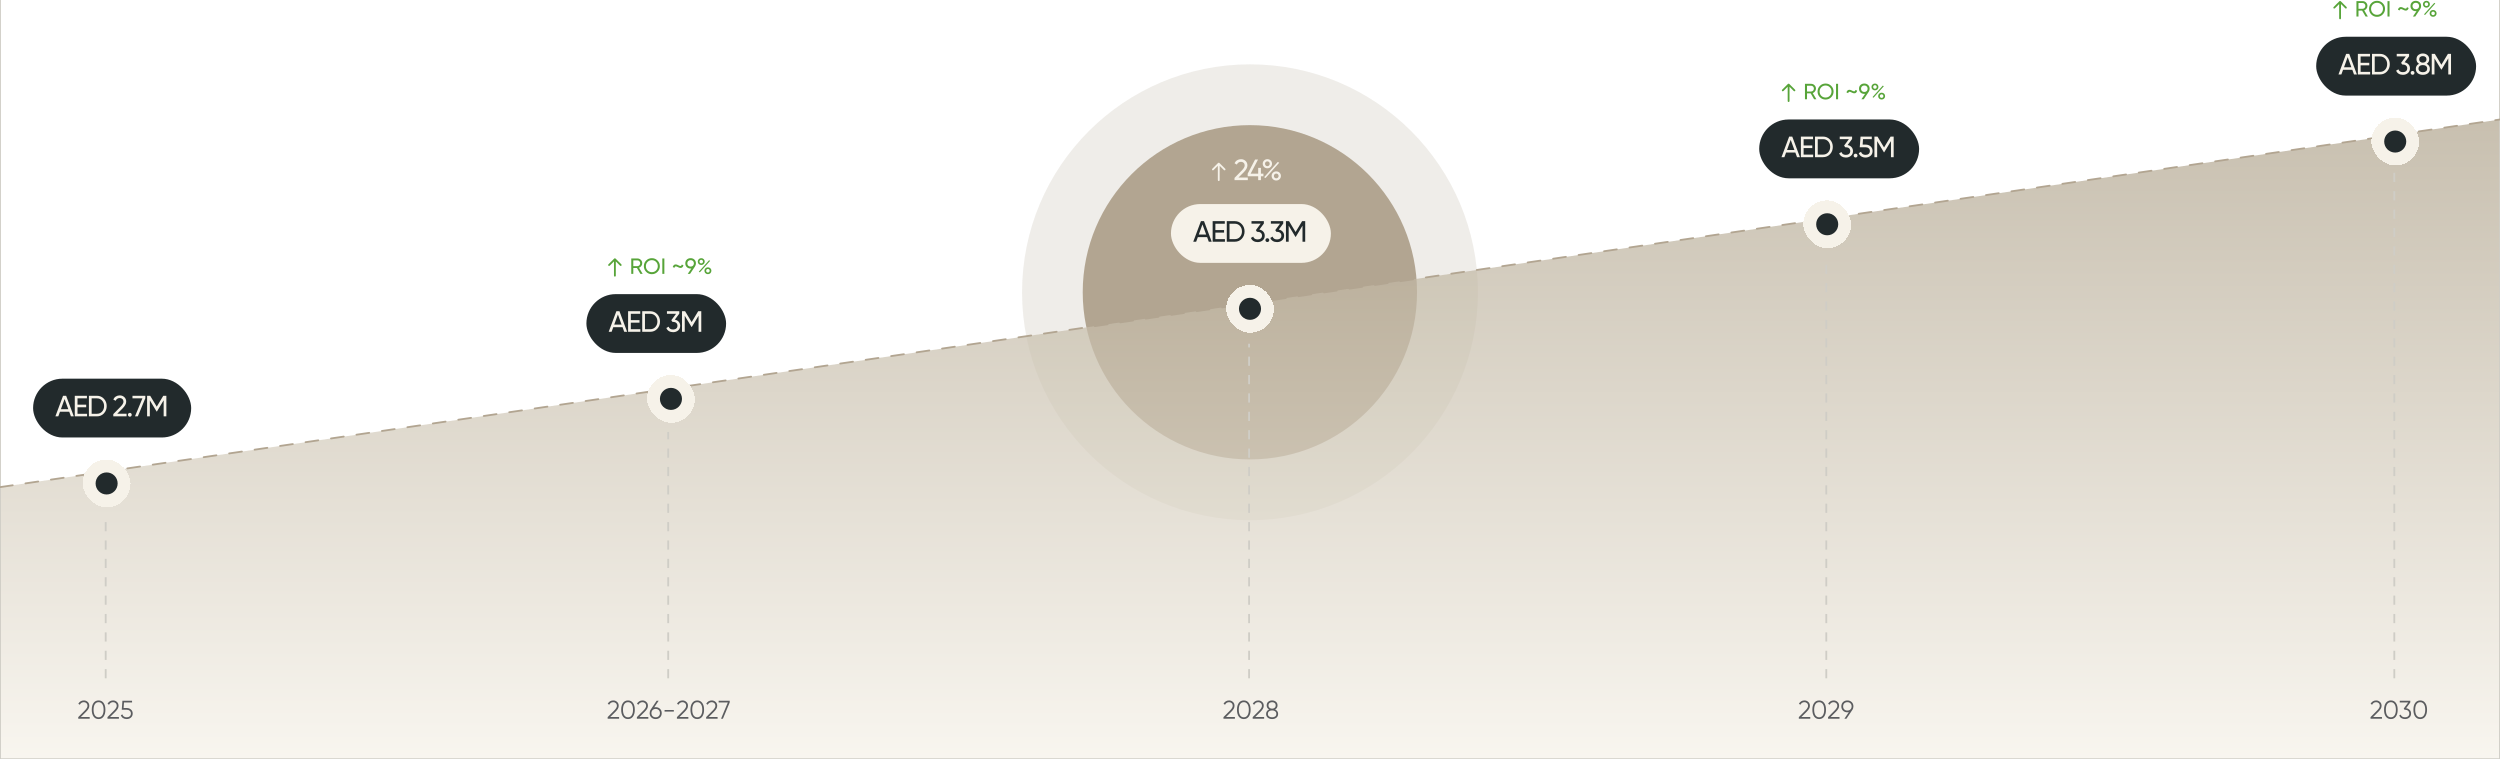 <svg width="1360" height="413" viewBox="0 0 1360 413" fill="none" xmlns="http://www.w3.org/2000/svg">
<g clip-path="url(#clip0_2013_19)">
<circle cx="680" cy="159" r="124" fill="#B2A591" fill-opacity="0.2"/>
<circle cx="679.933" cy="159" r="90.933" fill="#B2A591"/>
<path opacity="0.7" d="M0 265L1360 65V413H0V265Z" fill="url(#paint0_linear_2013_19)"/>
<path d="M0 0V413H1360V0" stroke="#CFCDC6"/>
<path d="M0 265L1360 65" stroke="#B2A591" stroke-linecap="round" stroke-dasharray="7 7"/>
<path d="M48.79 391H42.56V390.118L46.088 386.562C47.096 385.554 47.6 384.691 47.6 383.972C47.6 383.365 47.409 382.885 47.026 382.53C46.653 382.166 46.186 381.984 45.626 381.984C44.627 381.984 43.895 382.446 43.428 383.37L42.602 382.88C42.901 382.283 43.316 381.825 43.848 381.508C44.38 381.191 44.973 381.032 45.626 381.032C46.41 381.032 47.096 381.298 47.684 381.83C48.281 382.343 48.58 383.057 48.58 383.972C48.58 384.513 48.431 385.045 48.132 385.568C47.833 386.081 47.376 386.646 46.76 387.262L43.96 390.048H48.79V391ZM56.359 389.796C55.715 390.711 54.805 391.168 53.629 391.168C52.462 391.168 51.547 390.711 50.885 389.796C50.241 388.872 49.919 387.64 49.919 386.1C49.919 384.551 50.241 383.323 50.885 382.418C51.547 381.494 52.462 381.032 53.629 381.032C54.805 381.032 55.715 381.494 56.359 382.418C57.012 383.323 57.339 384.551 57.339 386.1C57.339 387.649 57.012 388.881 56.359 389.796ZM51.613 389.138C52.107 389.857 52.779 390.216 53.629 390.216C54.487 390.216 55.155 389.857 55.631 389.138C56.116 388.429 56.359 387.416 56.359 386.1C56.359 384.784 56.116 383.771 55.631 383.062C55.155 382.343 54.487 381.984 53.629 381.984C52.779 381.984 52.107 382.343 51.613 383.062C51.137 383.781 50.899 384.793 50.899 386.1C50.899 387.407 51.137 388.419 51.613 389.138ZM64.69 391H58.46V390.118L61.988 386.562C62.996 385.554 63.5 384.691 63.5 383.972C63.5 383.365 63.309 382.885 62.926 382.53C62.553 382.166 62.086 381.984 61.526 381.984C60.528 381.984 59.795 382.446 59.328 383.37L58.502 382.88C58.801 382.283 59.216 381.825 59.748 381.508C60.28 381.191 60.873 381.032 61.526 381.032C62.31 381.032 62.996 381.298 63.584 381.83C64.182 382.343 64.48 383.057 64.48 383.972C64.48 384.513 64.331 385.045 64.032 385.568C63.734 386.081 63.276 386.646 62.66 387.262L59.86 390.048H64.69V391ZM67.246 385.148H68.897C69.822 385.148 70.596 385.419 71.222 385.96C71.865 386.492 72.188 387.225 72.188 388.158C72.188 389.082 71.865 389.819 71.222 390.37C70.596 390.902 69.822 391.168 68.897 391.168C68.141 391.168 67.474 390.986 66.895 390.622C66.326 390.249 65.944 389.735 65.748 389.082L66.573 388.606C66.713 389.119 66.989 389.516 67.4 389.796C67.81 390.076 68.309 390.216 68.897 390.216C69.588 390.216 70.144 390.034 70.564 389.67C70.993 389.297 71.207 388.793 71.207 388.158C71.207 387.523 70.993 387.024 70.564 386.66C70.144 386.287 69.588 386.1 68.897 386.1H66.237L66.588 381.2H71.838V382.124H67.456L67.246 385.148Z" fill="#35373C" fill-opacity="0.8"/>
<path d="M671.79 391H665.56V390.118L669.088 386.562C670.096 385.554 670.6 384.691 670.6 383.972C670.6 383.365 670.409 382.885 670.026 382.53C669.653 382.166 669.186 381.984 668.626 381.984C667.627 381.984 666.895 382.446 666.428 383.37L665.602 382.88C665.901 382.283 666.316 381.825 666.848 381.508C667.38 381.191 667.973 381.032 668.626 381.032C669.41 381.032 670.096 381.298 670.684 381.83C671.281 382.343 671.58 383.057 671.58 383.972C671.58 384.513 671.431 385.045 671.132 385.568C670.833 386.081 670.376 386.646 669.76 387.262L666.96 390.048H671.79V391ZM679.359 389.796C678.715 390.711 677.805 391.168 676.629 391.168C675.462 391.168 674.547 390.711 673.885 389.796C673.241 388.872 672.919 387.64 672.919 386.1C672.919 384.551 673.241 383.323 673.885 382.418C674.547 381.494 675.462 381.032 676.629 381.032C677.805 381.032 678.715 381.494 679.359 382.418C680.012 383.323 680.339 384.551 680.339 386.1C680.339 387.649 680.012 388.881 679.359 389.796ZM674.613 389.138C675.107 389.857 675.779 390.216 676.629 390.216C677.487 390.216 678.155 389.857 678.631 389.138C679.116 388.429 679.359 387.416 679.359 386.1C679.359 384.784 679.116 383.771 678.631 383.062C678.155 382.343 677.487 381.984 676.629 381.984C675.779 381.984 675.107 382.343 674.613 383.062C674.137 383.781 673.899 384.793 673.899 386.1C673.899 387.407 674.137 388.419 674.613 389.138ZM687.69 391H681.46V390.118L684.988 386.562C685.996 385.554 686.5 384.691 686.5 383.972C686.5 383.365 686.309 382.885 685.926 382.53C685.553 382.166 685.086 381.984 684.526 381.984C683.528 381.984 682.795 382.446 682.328 383.37L681.502 382.88C681.801 382.283 682.216 381.825 682.748 381.508C683.28 381.191 683.873 381.032 684.526 381.032C685.31 381.032 685.996 381.298 686.584 381.83C687.182 382.343 687.48 383.057 687.48 383.972C687.48 384.513 687.331 385.045 687.032 385.568C686.734 386.081 686.276 386.646 685.66 387.262L682.86 390.048H687.69V391ZM693.676 385.946C694.18 386.179 694.576 386.506 694.866 386.926C695.155 387.346 695.3 387.817 695.3 388.34C695.3 389.227 694.987 389.922 694.362 390.426C693.727 390.921 692.948 391.168 692.024 391.168C691.1 391.168 690.32 390.921 689.686 390.426C689.06 389.922 688.748 389.227 688.748 388.34C688.748 387.817 688.892 387.346 689.182 386.926C689.471 386.506 689.868 386.179 690.372 385.946C689.504 385.451 689.07 384.719 689.07 383.748C689.07 382.871 689.359 382.199 689.938 381.732C690.535 381.265 691.23 381.032 692.024 381.032C692.826 381.032 693.517 381.265 694.096 381.732C694.684 382.199 694.978 382.871 694.978 383.748C694.978 384.719 694.544 385.451 693.676 385.946ZM690.05 383.748C690.05 384.289 690.236 384.719 690.61 385.036C690.992 385.353 691.464 385.512 692.024 385.512C692.584 385.512 693.05 385.353 693.424 385.036C693.806 384.719 693.998 384.289 693.998 383.748C693.998 383.179 693.816 382.745 693.452 382.446C693.088 382.138 692.612 381.984 692.024 381.984C691.436 381.984 690.96 382.138 690.596 382.446C690.232 382.745 690.05 383.179 690.05 383.748ZM690.358 389.74C690.768 390.057 691.324 390.216 692.024 390.216C692.724 390.216 693.279 390.057 693.69 389.74C694.11 389.413 694.32 388.947 694.32 388.34C694.32 387.743 694.11 387.281 693.69 386.954C693.26 386.627 692.705 386.464 692.024 386.464C691.342 386.464 690.787 386.627 690.358 386.954C689.938 387.281 689.728 387.743 689.728 388.34C689.728 388.956 689.938 389.423 690.358 389.74Z" fill="#35373C" fill-opacity="0.8"/>
<path d="M984.79 391H978.56V390.118L982.088 386.562C983.096 385.554 983.6 384.691 983.6 383.972C983.6 383.365 983.409 382.885 983.026 382.53C982.653 382.166 982.186 381.984 981.626 381.984C980.627 381.984 979.895 382.446 979.428 383.37L978.602 382.88C978.901 382.283 979.316 381.825 979.848 381.508C980.38 381.191 980.973 381.032 981.626 381.032C982.41 381.032 983.096 381.298 983.684 381.83C984.281 382.343 984.58 383.057 984.58 383.972C984.58 384.513 984.431 385.045 984.132 385.568C983.833 386.081 983.376 386.646 982.76 387.262L979.96 390.048H984.79V391ZM992.359 389.796C991.715 390.711 990.805 391.168 989.629 391.168C988.462 391.168 987.547 390.711 986.885 389.796C986.241 388.872 985.919 387.64 985.919 386.1C985.919 384.551 986.241 383.323 986.885 382.418C987.547 381.494 988.462 381.032 989.629 381.032C990.805 381.032 991.715 381.494 992.359 382.418C993.012 383.323 993.339 384.551 993.339 386.1C993.339 387.649 993.012 388.881 992.359 389.796ZM987.613 389.138C988.107 389.857 988.779 390.216 989.629 390.216C990.487 390.216 991.155 389.857 991.631 389.138C992.116 388.429 992.359 387.416 992.359 386.1C992.359 384.784 992.116 383.771 991.631 383.062C991.155 382.343 990.487 381.984 989.629 381.984C988.779 381.984 988.107 382.343 987.613 383.062C987.137 383.781 986.899 384.793 986.899 386.1C986.899 387.407 987.137 388.419 987.613 389.138ZM1000.69 391H994.46V390.118L997.988 386.562C998.996 385.554 999.5 384.691 999.5 383.972C999.5 383.365 999.309 382.885 998.926 382.53C998.553 382.166 998.086 381.984 997.526 381.984C996.528 381.984 995.795 382.446 995.328 383.37L994.502 382.88C994.801 382.283 995.216 381.825 995.748 381.508C996.28 381.191 996.873 381.032 997.526 381.032C998.31 381.032 998.996 381.298 999.584 381.83C1000.18 382.343 1000.48 383.057 1000.48 383.972C1000.48 384.513 1000.33 385.045 1000.03 385.568C999.734 386.081 999.276 386.646 998.66 387.262L995.86 390.048H1000.69V391ZM1008.26 384.266C1008.26 385.003 1008.06 385.657 1007.65 386.226L1004.45 391H1003.34L1005.75 387.416C1005.5 387.472 1005.24 387.5 1004.97 387.5C1004 387.5 1003.21 387.201 1002.6 386.604C1001.98 386.007 1001.68 385.227 1001.68 384.266C1001.68 383.323 1001.98 382.549 1002.6 381.942C1003.23 381.335 1004.01 381.032 1004.97 381.032C1005.92 381.032 1006.71 381.335 1007.33 381.942C1007.95 382.549 1008.26 383.323 1008.26 384.266ZM1003.29 382.614C1002.87 383.034 1002.66 383.585 1002.66 384.266C1002.66 384.947 1002.87 385.498 1003.29 385.918C1003.72 386.338 1004.28 386.548 1004.97 386.548C1005.66 386.548 1006.21 386.338 1006.63 385.918C1007.06 385.498 1007.28 384.947 1007.28 384.266C1007.28 383.585 1007.06 383.034 1006.63 382.614C1006.21 382.194 1005.66 381.984 1004.97 381.984C1004.28 381.984 1003.72 382.194 1003.29 382.614Z" fill="#35373C" fill-opacity="0.8"/>
<path d="M336.79 391H330.56V390.118L334.088 386.562C335.096 385.554 335.6 384.691 335.6 383.972C335.6 383.365 335.409 382.885 335.026 382.53C334.653 382.166 334.186 381.984 333.626 381.984C332.627 381.984 331.895 382.446 331.428 383.37L330.602 382.88C330.901 382.283 331.316 381.825 331.848 381.508C332.38 381.191 332.973 381.032 333.626 381.032C334.41 381.032 335.096 381.298 335.684 381.83C336.281 382.343 336.58 383.057 336.58 383.972C336.58 384.513 336.431 385.045 336.132 385.568C335.833 386.081 335.376 386.646 334.76 387.262L331.96 390.048H336.79V391ZM344.359 389.796C343.715 390.711 342.805 391.168 341.629 391.168C340.462 391.168 339.547 390.711 338.885 389.796C338.241 388.872 337.919 387.64 337.919 386.1C337.919 384.551 338.241 383.323 338.885 382.418C339.547 381.494 340.462 381.032 341.629 381.032C342.805 381.032 343.715 381.494 344.359 382.418C345.012 383.323 345.339 384.551 345.339 386.1C345.339 387.649 345.012 388.881 344.359 389.796ZM339.613 389.138C340.107 389.857 340.779 390.216 341.629 390.216C342.487 390.216 343.155 389.857 343.631 389.138C344.116 388.429 344.359 387.416 344.359 386.1C344.359 384.784 344.116 383.771 343.631 383.062C343.155 382.343 342.487 381.984 341.629 381.984C340.779 381.984 340.107 382.343 339.613 383.062C339.137 383.781 338.899 384.793 338.899 386.1C338.899 387.407 339.137 388.419 339.613 389.138ZM352.69 391H346.46V390.118L349.988 386.562C350.996 385.554 351.5 384.691 351.5 383.972C351.5 383.365 351.309 382.885 350.926 382.53C350.553 382.166 350.086 381.984 349.526 381.984C348.528 381.984 347.795 382.446 347.328 383.37L346.502 382.88C346.801 382.283 347.216 381.825 347.748 381.508C348.28 381.191 348.873 381.032 349.526 381.032C350.31 381.032 350.996 381.298 351.584 381.83C352.182 382.343 352.48 383.057 352.48 383.972C352.48 384.513 352.331 385.045 352.032 385.568C351.734 386.081 351.276 386.646 350.66 387.262L347.86 390.048H352.69V391ZM356.692 384.7C357.644 384.7 358.433 385.003 359.058 385.61C359.674 386.217 359.982 386.991 359.982 387.934C359.982 388.895 359.674 389.675 359.058 390.272C358.452 390.869 357.663 391.168 356.692 391.168C355.722 391.168 354.933 390.869 354.326 390.272C353.71 389.675 353.402 388.895 353.402 387.934C353.402 387.197 353.603 386.543 354.004 385.974L357.21 381.2H358.316L355.908 384.784C356.16 384.728 356.422 384.7 356.692 384.7ZM355.012 389.586C355.451 390.006 356.011 390.216 356.692 390.216C357.383 390.216 357.938 390.006 358.358 389.586C358.788 389.166 359.002 388.615 359.002 387.934C359.002 387.253 358.788 386.702 358.358 386.282C357.938 385.862 357.383 385.652 356.692 385.652C356.011 385.652 355.451 385.862 355.012 386.282C354.592 386.702 354.382 387.253 354.382 387.934C354.382 388.615 354.592 389.166 355.012 389.586ZM366.566 387.122H361.526V386.226H366.566V387.122ZM374.47 391H368.24V390.118L371.768 386.562C372.776 385.554 373.28 384.691 373.28 383.972C373.28 383.365 373.088 382.885 372.706 382.53C372.332 382.166 371.866 381.984 371.306 381.984C370.307 381.984 369.574 382.446 369.108 383.37L368.282 382.88C368.58 382.283 368.996 381.825 369.528 381.508C370.06 381.191 370.652 381.032 371.306 381.032C372.09 381.032 372.776 381.298 373.364 381.83C373.961 382.343 374.26 383.057 374.26 383.972C374.26 384.513 374.11 385.045 373.812 385.568C373.513 386.081 373.056 386.646 372.44 387.262L369.64 390.048H374.47V391ZM382.038 389.796C381.394 390.711 380.484 391.168 379.308 391.168C378.142 391.168 377.227 390.711 376.564 389.796C375.92 388.872 375.598 387.64 375.598 386.1C375.598 384.551 375.92 383.323 376.564 382.418C377.227 381.494 378.142 381.032 379.308 381.032C380.484 381.032 381.394 381.494 382.038 382.418C382.692 383.323 383.018 384.551 383.018 386.1C383.018 387.649 382.692 388.881 382.038 389.796ZM377.292 389.138C377.787 389.857 378.459 390.216 379.308 390.216C380.167 390.216 380.834 389.857 381.31 389.138C381.796 388.429 382.038 387.416 382.038 386.1C382.038 384.784 381.796 383.771 381.31 383.062C380.834 382.343 380.167 381.984 379.308 381.984C378.459 381.984 377.787 382.343 377.292 383.062C376.816 383.781 376.578 384.793 376.578 386.1C376.578 387.407 376.816 388.419 377.292 389.138ZM390.37 391H384.14V390.118L387.668 386.562C388.676 385.554 389.18 384.691 389.18 383.972C389.18 383.365 388.989 382.885 388.606 382.53C388.233 382.166 387.766 381.984 387.206 381.984C386.207 381.984 385.475 382.446 385.008 383.37L384.182 382.88C384.481 382.283 384.896 381.825 385.428 381.508C385.96 381.191 386.553 381.032 387.206 381.032C387.99 381.032 388.676 381.298 389.264 381.83C389.861 382.343 390.16 383.057 390.16 383.972C390.16 384.513 390.011 385.045 389.712 385.568C389.413 386.081 388.956 386.646 388.34 387.262L385.54 390.048H390.37V391ZM390.942 382.124V381.2H396.962V382.124L393.266 391H392.244L395.94 382.124H390.942Z" fill="#35373C" fill-opacity="0.8"/>
<path d="M1295.79 391H1289.56V390.118L1293.09 386.562C1294.1 385.554 1294.6 384.691 1294.6 383.972C1294.6 383.365 1294.41 382.885 1294.03 382.53C1293.65 382.166 1293.19 381.984 1292.63 381.984C1291.63 381.984 1290.89 382.446 1290.43 383.37L1289.6 382.88C1289.9 382.283 1290.32 381.825 1290.85 381.508C1291.38 381.191 1291.97 381.032 1292.63 381.032C1293.41 381.032 1294.1 381.298 1294.68 381.83C1295.28 382.343 1295.58 383.057 1295.58 383.972C1295.58 384.513 1295.43 385.045 1295.13 385.568C1294.83 386.081 1294.38 386.646 1293.76 387.262L1290.96 390.048H1295.79V391ZM1303.36 389.796C1302.71 390.711 1301.8 391.168 1300.63 391.168C1299.46 391.168 1298.55 390.711 1297.88 389.796C1297.24 388.872 1296.92 387.64 1296.92 386.1C1296.92 384.551 1297.24 383.323 1297.88 382.418C1298.55 381.494 1299.46 381.032 1300.63 381.032C1301.8 381.032 1302.71 381.494 1303.36 382.418C1304.01 383.323 1304.34 384.551 1304.34 386.1C1304.34 387.649 1304.01 388.881 1303.36 389.796ZM1298.61 389.138C1299.11 389.857 1299.78 390.216 1300.63 390.216C1301.49 390.216 1302.15 389.857 1302.63 389.138C1303.12 388.429 1303.36 387.416 1303.36 386.1C1303.36 384.784 1303.12 383.771 1302.63 383.062C1302.15 382.343 1301.49 381.984 1300.63 381.984C1299.78 381.984 1299.11 382.343 1298.61 383.062C1298.14 383.781 1297.9 384.793 1297.9 386.1C1297.9 387.407 1298.14 388.419 1298.61 389.138ZM1311.2 382.124L1308.92 385.274C1309.7 385.367 1310.34 385.671 1310.85 386.184C1311.37 386.669 1311.62 387.327 1311.62 388.158C1311.62 389.082 1311.3 389.819 1310.66 390.37C1310.03 390.902 1309.26 391.168 1308.33 391.168C1307.6 391.168 1306.94 391 1306.37 390.664C1305.8 390.319 1305.41 389.838 1305.18 389.222L1306 388.746C1306.15 389.222 1306.43 389.586 1306.84 389.838C1307.25 390.09 1307.75 390.216 1308.33 390.216C1309.02 390.216 1309.58 390.034 1310 389.67C1310.43 389.297 1310.64 388.793 1310.64 388.158C1310.64 387.523 1310.43 387.024 1310 386.66C1309.58 386.287 1309.02 386.1 1308.33 386.1V386.086L1308.32 386.1H1308.05L1307.63 385.456L1310.07 382.124H1305.46V381.2H1311.2V382.124ZM1319.33 389.796C1318.68 390.711 1317.77 391.168 1316.6 391.168C1315.43 391.168 1314.52 390.711 1313.85 389.796C1313.21 388.872 1312.89 387.64 1312.89 386.1C1312.89 384.551 1313.21 383.323 1313.85 382.418C1314.52 381.494 1315.43 381.032 1316.6 381.032C1317.77 381.032 1318.68 381.494 1319.33 382.418C1319.98 383.323 1320.31 384.551 1320.31 386.1C1320.31 387.649 1319.98 388.881 1319.33 389.796ZM1314.58 389.138C1315.08 389.857 1315.75 390.216 1316.6 390.216C1317.46 390.216 1318.12 389.857 1318.6 389.138C1319.08 388.429 1319.33 387.416 1319.33 386.1C1319.33 384.784 1319.08 383.771 1318.6 383.062C1318.12 382.343 1317.46 381.984 1316.6 381.984C1315.75 381.984 1315.08 382.343 1314.58 383.062C1314.11 383.781 1313.87 384.793 1313.87 386.1C1313.87 387.407 1314.11 388.419 1314.58 389.138Z" fill="#35373C" fill-opacity="0.8"/>
<g filter="url(#filter0_d_2013_19)">
<rect x="45" y="246" width="26" height="26" rx="13" fill="#F6F2E9" shape-rendering="crispEdges"/>
<circle cx="58" cy="259" r="6" fill="#222A2C"/>
</g>
<g filter="url(#filter1_d_2013_19)">
<rect x="352" y="200" width="26" height="26" rx="13" fill="#F6F2E9" shape-rendering="crispEdges"/>
<circle cx="365" cy="213" r="6" fill="#222A2C"/>
</g>
<g filter="url(#filter2_d_2013_19)">
<rect x="667" y="151" width="26" height="26" rx="13" fill="#F6F2E9" shape-rendering="crispEdges"/>
<circle cx="680" cy="164" r="6" fill="#222A2C"/>
</g>
<g filter="url(#filter3_d_2013_19)">
<rect x="981" y="105" width="26" height="26" rx="13" fill="#F6F2E9" shape-rendering="crispEdges"/>
<circle cx="994" cy="118" r="6" fill="#222A2C"/>
</g>
<g filter="url(#filter4_d_2013_19)">
<rect x="1290" y="60" width="26" height="26" rx="13" fill="#F6F2E9" shape-rendering="crispEdges"/>
<circle cx="1303" cy="73" r="6" fill="#222A2C"/>
</g>
<line x1="57.5" y1="369" x2="57.5" y2="280" stroke="#CFCDC6" stroke-dasharray="5 5"/>
<line x1="363.5" y1="369" x2="363.5" y2="235" stroke="#CFCDC6" stroke-dasharray="5 5"/>
<line x1="679.5" y1="369" x2="679.5" y2="187" stroke="#CFCDC6" stroke-dasharray="5 5"/>
<line x1="993.5" y1="369" x2="993.5" y2="139" stroke="#CFCDC6" stroke-dasharray="5 5"/>
<line x1="1302.5" y1="369" x2="1302.5" y2="94" stroke="#CFCDC6" stroke-dasharray="5 5"/>
<path d="M662.5 98C662.5 98.276 662.724 98.5 663 98.5C663.276 98.5 663.5 98.276 663.5 98L662.5 98ZM663.354 88.646C663.158 88.451 662.842 88.451 662.646 88.646L659.464 91.828C659.269 92.024 659.269 92.34 659.464 92.535C659.66 92.731 659.976 92.731 660.172 92.535L663 89.707L665.828 92.535C666.024 92.731 666.34 92.731 666.536 92.535C666.731 92.34 666.731 92.024 666.536 91.828L663.354 88.646ZM663.5 98L663.5 89L662.5 89L662.5 98L663.5 98Z" fill="#F6F2E9"/>
<path d="M678.808 98H671.576V96.784L675.528 92.752C676.584 91.696 677.112 90.789 677.112 90.032C677.112 89.413 676.92 88.928 676.536 88.576C676.163 88.213 675.693 88.032 675.128 88.032C674.072 88.032 673.304 88.533 672.824 89.536L671.576 88.8C671.917 88.085 672.397 87.541 673.016 87.168C673.635 86.784 674.333 86.592 675.112 86.592C676.061 86.592 676.877 86.901 677.56 87.52C678.253 88.149 678.6 88.981 678.6 90.016C678.6 91.147 677.933 92.379 676.6 93.712L673.736 96.56H678.808V98ZM685.94 94.48H687.3V95.872H685.94V98H684.452V95.872H678.74V94.48L682.756 86.8H684.356L680.34 94.48H684.452V91.312H685.94V94.48ZM689.449 91.552C688.723 91.552 688.121 91.312 687.641 90.832C687.161 90.352 686.921 89.765 686.921 89.072C686.921 88.389 687.161 87.808 687.641 87.328C688.131 86.837 688.734 86.592 689.449 86.592C690.174 86.592 690.777 86.832 691.257 87.312C691.737 87.792 691.977 88.379 691.977 89.072C691.977 89.765 691.737 90.352 691.257 90.832C690.787 91.312 690.185 91.552 689.449 91.552ZM688.169 89.072C688.169 89.445 688.286 89.76 688.521 90.016C688.766 90.261 689.075 90.384 689.449 90.384C689.822 90.384 690.126 90.256 690.361 90C690.606 89.744 690.729 89.435 690.729 89.072C690.729 88.709 690.606 88.405 690.361 88.16C690.126 87.904 689.822 87.776 689.449 87.776C689.075 87.776 688.766 87.904 688.521 88.16C688.286 88.405 688.169 88.709 688.169 89.072ZM688.441 96.864L687.673 96.416L695.113 88.096L695.897 88.528L688.441 96.864ZM696.809 95.712C696.809 96.405 696.569 96.992 696.089 97.472C695.609 97.952 695.006 98.192 694.281 98.192C693.555 98.192 692.953 97.952 692.473 97.472C691.993 96.992 691.753 96.405 691.753 95.712C691.753 95.019 691.993 94.432 692.473 93.952C692.953 93.472 693.555 93.232 694.281 93.232C695.006 93.232 695.609 93.472 696.089 93.952C696.569 94.432 696.809 95.019 696.809 95.712ZM693.353 96.64C693.598 96.885 693.907 97.008 694.281 97.008C694.643 97.008 694.947 96.885 695.193 96.64C695.438 96.384 695.561 96.075 695.561 95.712C695.561 95.349 695.438 95.045 695.193 94.8C694.958 94.544 694.654 94.416 694.281 94.416C693.907 94.416 693.598 94.544 693.353 94.8C693.118 95.045 693.001 95.349 693.001 95.712C693.001 96.075 693.118 96.384 693.353 96.64Z" fill="#F6F2E9"/>
<rect x="18" y="206" width="86" height="32" rx="16" fill="#222A2C"/>
<path d="M40.16 226.5H38.576L37.664 223.988H32.624L31.712 226.5H30.128L34.304 215.3H35.984L40.16 226.5ZM35.136 217.076L33.136 222.596H37.152L35.136 217.076ZM42.169 221.54V225.092H47.369V226.5H40.681V215.3H47.289V216.708H42.169V220.148H46.889V221.54H42.169ZM48.366 215.3H52.734C54.248 215.3 55.512 215.844 56.526 216.932C57.539 218.009 58.046 219.332 58.046 220.9C58.046 222.457 57.539 223.785 56.526 224.884C55.512 225.961 54.248 226.5 52.734 226.5H48.366V215.3ZM49.854 225.092H52.734C53.875 225.092 54.808 224.692 55.534 223.892C56.259 223.081 56.622 222.084 56.622 220.9C56.622 219.716 56.259 218.719 55.534 217.908C54.808 217.108 53.875 216.708 52.734 216.708H49.854V225.092ZM68.858 226.5H61.626V225.284L65.578 221.252C66.634 220.196 67.162 219.289 67.162 218.532C67.162 217.913 66.97 217.428 66.586 217.076C66.213 216.713 65.743 216.532 65.178 216.532C64.122 216.532 63.354 217.033 62.874 218.036L61.626 217.3C61.967 216.585 62.447 216.041 63.066 215.668C63.685 215.284 64.383 215.092 65.162 215.092C66.111 215.092 66.927 215.401 67.61 216.02C68.303 216.649 68.65 217.481 68.65 218.516C68.65 219.647 67.983 220.879 66.65 222.212L63.786 225.06H68.858V226.5ZM70.624 226.676C70.335 226.676 70.09 226.575 69.888 226.372C69.685 226.169 69.584 225.924 69.584 225.636C69.584 225.348 69.685 225.103 69.888 224.9C70.09 224.697 70.335 224.596 70.624 224.596C70.922 224.596 71.168 224.697 71.359 224.9C71.562 225.103 71.663 225.348 71.663 225.636C71.663 225.924 71.562 226.169 71.359 226.372C71.168 226.575 70.922 226.676 70.624 226.676ZM72.066 216.708V215.3H79.058V216.628L74.978 226.5H73.426L77.474 216.708H72.066ZM88.822 215.3H90.502V226.5H89.03V217.748L85.366 223.844H85.174L81.51 217.764V226.5H80.022V215.3H81.702L85.27 221.22L88.822 215.3Z" fill="#F6F2E9"/>
<rect x="319" y="160" width="76" height="32" rx="16" fill="#222A2C"/>
<path d="M341.16 180.5H339.576L338.664 177.988H333.624L332.712 180.5H331.128L335.304 169.3H336.984L341.16 180.5ZM336.136 171.076L334.136 176.596H338.152L336.136 171.076ZM343.169 175.54V179.092H348.369V180.5H341.681V169.3H348.289V170.708H343.169V174.148H347.889V175.54H343.169ZM349.366 169.3H353.734C355.248 169.3 356.512 169.844 357.526 170.932C358.539 172.009 359.046 173.332 359.046 174.9C359.046 176.457 358.539 177.785 357.526 178.884C356.512 179.961 355.248 180.5 353.734 180.5H349.366V169.3ZM350.854 179.092H353.734C354.875 179.092 355.808 178.692 356.534 177.892C357.259 177.081 357.622 176.084 357.622 174.9C357.622 173.716 357.259 172.719 356.534 171.908C355.808 171.108 354.875 170.708 353.734 170.708H350.854V179.092ZM369.538 170.612L367.106 173.892C367.981 174.052 368.685 174.425 369.218 175.012C369.751 175.599 370.018 176.324 370.018 177.188C370.018 178.287 369.645 179.145 368.898 179.764C368.141 180.393 367.234 180.708 366.178 180.708C365.303 180.708 364.541 180.511 363.89 180.116C363.239 179.721 362.775 179.161 362.498 178.436L363.746 177.7C364.077 178.735 364.887 179.252 366.178 179.252C366.882 179.252 367.447 179.071 367.874 178.708C368.311 178.335 368.53 177.828 368.53 177.188C368.53 176.548 368.311 176.041 367.874 175.668C367.447 175.295 366.882 175.108 366.178 175.108H365.794L365.202 174.196L367.794 170.692H362.818V169.3H369.538V170.612ZM379.812 169.3H381.493V180.5H380.021V171.748L376.357 177.844H376.165L372.501 171.764V180.5H371.013V169.3H372.693L376.261 175.22L379.812 169.3Z" fill="#F6F2E9"/>
<rect x="1260" y="20" width="87" height="32" rx="16" fill="#222A2C"/>
<path d="M1282.16 40.5H1280.58L1279.66 37.988H1274.62L1273.71 40.5H1272.13L1276.3 29.3H1277.98L1282.16 40.5ZM1277.14 31.076L1275.14 36.596H1279.15L1277.14 31.076ZM1284.17 35.54V39.092H1289.37V40.5H1282.68V29.3H1289.29V30.708H1284.17V34.148H1288.89V35.54H1284.17ZM1290.37 29.3H1294.73C1296.25 29.3 1297.51 29.844 1298.53 30.932C1299.54 32.009 1300.05 33.332 1300.05 34.9C1300.05 36.457 1299.54 37.785 1298.53 38.884C1297.51 39.961 1296.25 40.5 1294.73 40.5H1290.37V29.3ZM1291.85 39.092H1294.73C1295.87 39.092 1296.81 38.692 1297.53 37.892C1298.26 37.081 1298.62 36.084 1298.62 34.9C1298.62 33.716 1298.26 32.719 1297.53 31.908C1296.81 31.108 1295.87 30.708 1294.73 30.708H1291.85V39.092ZM1310.54 30.612L1308.11 33.892C1308.98 34.052 1309.68 34.425 1310.22 35.012C1310.75 35.599 1311.02 36.324 1311.02 37.188C1311.02 38.287 1310.64 39.145 1309.9 39.764C1309.14 40.393 1308.23 40.708 1307.18 40.708C1306.3 40.708 1305.54 40.511 1304.89 40.116C1304.24 39.721 1303.78 39.161 1303.5 38.436L1304.75 37.7C1305.08 38.735 1305.89 39.252 1307.18 39.252C1307.88 39.252 1308.45 39.071 1308.87 38.708C1309.31 38.335 1309.53 37.828 1309.53 37.188C1309.53 36.548 1309.31 36.041 1308.87 35.668C1308.45 35.295 1307.88 35.108 1307.18 35.108H1306.79L1306.2 34.196L1308.79 30.692H1303.82V29.3H1310.54V30.612ZM1312.44 40.676C1312.15 40.676 1311.9 40.575 1311.7 40.372C1311.5 40.169 1311.4 39.924 1311.4 39.636C1311.4 39.348 1311.5 39.103 1311.7 38.9C1311.9 38.697 1312.15 38.596 1312.44 38.596C1312.73 38.596 1312.98 38.697 1313.17 38.9C1313.37 39.103 1313.48 39.348 1313.48 39.636C1313.48 39.924 1313.37 40.169 1313.17 40.372C1312.98 40.575 1312.73 40.676 1312.44 40.676ZM1320.12 34.708C1321.28 35.305 1321.86 36.212 1321.86 37.428C1321.86 38.452 1321.51 39.257 1320.79 39.844C1320.07 40.42 1319.14 40.708 1318.02 40.708C1316.9 40.708 1315.99 40.42 1315.27 39.844C1314.56 39.257 1314.2 38.452 1314.2 37.428C1314.2 36.212 1314.78 35.305 1315.94 34.708C1315.03 34.132 1314.57 33.316 1314.57 32.26C1314.57 31.247 1314.9 30.468 1315.57 29.924C1316.26 29.369 1317.07 29.092 1318.02 29.092C1318.99 29.092 1319.81 29.369 1320.47 29.924C1321.15 30.468 1321.49 31.247 1321.49 32.26C1321.49 33.316 1321.04 34.132 1320.12 34.708ZM1318.02 30.516C1317.44 30.516 1316.96 30.671 1316.58 30.98C1316.22 31.289 1316.04 31.727 1316.04 32.292C1316.04 32.847 1316.23 33.284 1316.6 33.604C1316.97 33.924 1317.45 34.084 1318.02 34.084C1318.6 34.084 1319.07 33.924 1319.45 33.604C1319.82 33.284 1320.01 32.847 1320.01 32.292C1320.01 31.727 1319.83 31.289 1319.46 30.98C1319.1 30.671 1318.62 30.516 1318.02 30.516ZM1318.02 39.284C1318.75 39.284 1319.32 39.113 1319.75 38.772C1320.18 38.431 1320.39 37.951 1320.39 37.332C1320.39 36.724 1320.18 36.249 1319.75 35.908C1319.32 35.567 1318.75 35.396 1318.02 35.396C1317.31 35.396 1316.74 35.567 1316.31 35.908C1315.88 36.249 1315.67 36.724 1315.67 37.332C1315.67 37.951 1315.88 38.431 1316.31 38.772C1316.74 39.113 1317.31 39.284 1318.02 39.284ZM1331.67 29.3H1333.35V40.5H1331.87V31.748L1328.21 37.844H1328.02L1324.35 31.764V40.5H1322.87V29.3H1324.55L1328.11 35.22L1331.67 29.3Z" fill="#F6F2E9"/>
<rect x="957" y="65" width="87" height="32" rx="16" fill="#222A2C"/>
<path d="M979.16 85.5H977.576L976.664 82.988H971.624L970.712 85.5H969.128L973.304 74.3H974.984L979.16 85.5ZM974.136 76.076L972.136 81.596H976.152L974.136 76.076ZM981.169 80.54V84.092H986.369V85.5H979.681V74.3H986.289V75.708H981.169V79.148H985.889V80.54H981.169ZM987.366 74.3H991.734C993.248 74.3 994.512 74.844 995.526 75.932C996.539 77.009 997.046 78.332 997.046 79.9C997.046 81.457 996.539 82.785 995.526 83.884C994.512 84.961 993.248 85.5 991.734 85.5H987.366V74.3ZM988.854 84.092H991.734C992.875 84.092 993.808 83.692 994.534 82.892C995.259 82.081 995.622 81.084 995.622 79.9C995.622 78.716 995.259 77.719 994.534 76.908C993.808 76.108 992.875 75.708 991.734 75.708H988.854V84.092ZM1007.54 75.612L1005.11 78.892C1005.98 79.052 1006.68 79.425 1007.22 80.012C1007.75 80.599 1008.02 81.324 1008.02 82.188C1008.02 83.287 1007.64 84.145 1006.9 84.764C1006.14 85.393 1005.23 85.708 1004.18 85.708C1003.3 85.708 1002.54 85.511 1001.89 85.116C1001.24 84.721 1000.78 84.161 1000.5 83.436L1001.75 82.7C1002.08 83.735 1002.89 84.252 1004.18 84.252C1004.88 84.252 1005.45 84.071 1005.87 83.708C1006.31 83.335 1006.53 82.828 1006.53 82.188C1006.53 81.548 1006.31 81.041 1005.87 80.668C1005.45 80.295 1004.88 80.108 1004.18 80.108H1003.79L1003.2 79.196L1005.79 75.692H1000.82V74.3H1007.54V75.612ZM1009.44 85.676C1009.15 85.676 1008.9 85.575 1008.7 85.372C1008.5 85.169 1008.4 84.924 1008.4 84.636C1008.4 84.348 1008.5 84.103 1008.7 83.9C1008.9 83.697 1009.15 83.596 1009.44 83.596C1009.73 83.596 1009.98 83.697 1010.17 83.9C1010.37 84.103 1010.48 84.348 1010.48 84.636C1010.48 84.924 1010.37 85.169 1010.17 85.372C1009.98 85.575 1009.73 85.676 1009.44 85.676ZM1013.28 78.668H1014.91C1015.97 78.668 1016.86 78.983 1017.58 79.612C1018.32 80.241 1018.69 81.1 1018.69 82.188C1018.69 83.287 1018.31 84.145 1017.57 84.764C1016.81 85.393 1015.9 85.708 1014.85 85.708C1013.97 85.708 1013.2 85.5 1012.53 85.084C1011.87 84.657 1011.41 84.065 1011.15 83.308L1012.41 82.588C1012.56 83.121 1012.85 83.532 1013.28 83.82C1013.71 84.108 1014.23 84.252 1014.85 84.252C1015.56 84.252 1016.13 84.071 1016.56 83.708C1017 83.335 1017.21 82.828 1017.21 82.188C1017.21 81.548 1017 81.041 1016.56 80.668C1016.13 80.295 1015.57 80.108 1014.88 80.108H1011.71L1012.13 74.3H1018.25V75.692H1013.47L1013.28 78.668ZM1028.48 74.3H1030.16V85.5H1028.69V76.748L1025.02 82.844H1024.83L1021.17 76.764V85.5H1019.68V74.3H1021.36L1024.93 80.22L1028.48 74.3Z" fill="#F6F2E9"/>
<rect x="637" y="111" width="87" height="32" rx="16" fill="#F6F2E9"/>
<path d="M659.16 131.5H657.576L656.664 128.988H651.624L650.712 131.5H649.128L653.304 120.3H654.984L659.16 131.5ZM654.136 122.076L652.136 127.596H656.152L654.136 122.076ZM661.169 126.54V130.092H666.369V131.5H659.681V120.3H666.289V121.708H661.169V125.148H665.889V126.54H661.169ZM667.366 120.3H671.734C673.248 120.3 674.512 120.844 675.526 121.932C676.539 123.009 677.046 124.332 677.046 125.9C677.046 127.457 676.539 128.785 675.526 129.884C674.512 130.961 673.248 131.5 671.734 131.5H667.366V120.3ZM668.854 130.092H671.734C672.875 130.092 673.808 129.692 674.534 128.892C675.259 128.081 675.622 127.084 675.622 125.9C675.622 124.716 675.259 123.719 674.534 122.908C673.808 122.108 672.875 121.708 671.734 121.708H668.854V130.092ZM687.538 121.612L685.106 124.892C685.981 125.052 686.685 125.425 687.218 126.012C687.751 126.599 688.018 127.324 688.018 128.188C688.018 129.287 687.645 130.145 686.898 130.764C686.141 131.393 685.234 131.708 684.178 131.708C683.303 131.708 682.541 131.511 681.89 131.116C681.239 130.721 680.775 130.161 680.498 129.436L681.746 128.7C682.077 129.735 682.887 130.252 684.178 130.252C684.882 130.252 685.447 130.071 685.874 129.708C686.311 129.335 686.53 128.828 686.53 128.188C686.53 127.548 686.311 127.041 685.874 126.668C685.447 126.295 684.882 126.108 684.178 126.108H683.794L683.202 125.196L685.794 121.692H680.818V120.3H687.538V121.612ZM689.436 131.676C689.148 131.676 688.903 131.575 688.7 131.372C688.497 131.169 688.396 130.924 688.396 130.636C688.396 130.348 688.497 130.103 688.7 129.9C688.903 129.697 689.148 129.596 689.436 129.596C689.735 129.596 689.98 129.697 690.172 129.9C690.375 130.103 690.476 130.348 690.476 130.636C690.476 130.924 690.375 131.169 690.172 131.372C689.98 131.575 689.735 131.676 689.436 131.676ZM698.079 121.612L695.647 124.892C696.521 125.052 697.225 125.425 697.759 126.012C698.292 126.599 698.559 127.324 698.559 128.188C698.559 129.287 698.185 130.145 697.439 130.764C696.681 131.393 695.775 131.708 694.719 131.708C693.844 131.708 693.081 131.511 692.431 131.116C691.78 130.721 691.316 130.161 691.039 129.436L692.287 128.7C692.617 129.735 693.428 130.252 694.719 130.252C695.423 130.252 695.988 130.071 696.415 129.708C696.852 129.335 697.071 128.828 697.071 128.188C697.071 127.548 696.852 127.041 696.415 126.668C695.988 126.295 695.423 126.108 694.719 126.108H694.335L693.743 125.196L696.335 121.692H691.359V120.3H698.079V121.612ZM708.353 120.3H710.033V131.5H708.561V122.748L704.897 128.844H704.705L701.041 122.764V131.5H699.553V120.3H701.233L704.801 126.22L708.353 120.3Z" fill="#222A2C"/>
<path d="M334 150C334 150.276 334.224 150.5 334.5 150.5C334.776 150.5 335 150.276 335 150L334 150ZM334.854 140.646C334.658 140.451 334.342 140.451 334.146 140.646L330.964 143.828C330.769 144.024 330.769 144.34 330.964 144.536C331.16 144.731 331.476 144.731 331.672 144.536L334.5 141.707L337.328 144.536C337.524 144.731 337.84 144.731 338.036 144.536C338.231 144.34 338.231 144.024 338.036 143.828L334.854 140.646ZM335 150L335 141L334 141L334 150L335 150Z" fill="#57A439"/>
<path d="M349.616 149H348.38L346.496 145.784H344.516V149H343.4V140.6H346.76C347.48 140.6 348.096 140.856 348.608 141.368C349.12 141.872 349.376 142.484 349.376 143.204C349.376 143.748 349.212 144.244 348.884 144.692C348.548 145.148 348.132 145.464 347.636 145.64L349.616 149ZM346.76 141.644H344.516V144.776H346.76C347.176 144.776 347.528 144.624 347.816 144.32C348.112 144.016 348.26 143.644 348.26 143.204C348.26 142.764 348.112 142.396 347.816 142.1C347.528 141.796 347.176 141.644 346.76 141.644ZM350.257 144.8C350.257 143.584 350.677 142.556 351.517 141.716C352.357 140.868 353.385 140.444 354.601 140.444C355.817 140.444 356.845 140.868 357.685 141.716C358.533 142.556 358.957 143.584 358.957 144.8C358.957 146.008 358.533 147.036 357.685 147.884C356.845 148.732 355.817 149.156 354.601 149.156C353.385 149.156 352.357 148.732 351.517 147.884C350.677 147.028 350.257 146 350.257 144.8ZM357.841 144.8C357.841 143.872 357.529 143.096 356.905 142.472C356.297 141.84 355.529 141.524 354.601 141.524C353.681 141.524 352.909 141.84 352.285 142.472C351.669 143.104 351.361 143.88 351.361 144.8C351.361 145.712 351.669 146.488 352.285 147.128C352.909 147.752 353.681 148.064 354.601 148.064C355.529 148.064 356.297 147.752 356.905 147.128C357.529 146.488 357.841 145.712 357.841 144.8ZM360.298 149V140.6H361.414V149H360.298ZM370.908 143.912L371.808 144.344C371.592 145.064 371.228 145.512 370.716 145.688C370.204 145.856 369.56 145.728 368.784 145.304C368.168 144.976 367.732 144.848 367.476 144.92C367.212 144.984 367.012 145.24 366.876 145.688L365.976 145.268C366.184 144.548 366.548 144.1 367.068 143.924C367.596 143.748 368.236 143.872 368.988 144.296C369.612 144.632 370.052 144.768 370.308 144.704C370.58 144.632 370.78 144.368 370.908 143.912ZM378.585 143.264C378.585 143.92 378.413 144.484 378.069 144.956H378.081L375.369 149H374.109L376.101 146.06C375.861 146.076 375.725 146.084 375.693 146.084C374.845 146.084 374.149 145.824 373.605 145.304C373.069 144.776 372.801 144.096 372.801 143.264C372.801 142.424 373.069 141.748 373.605 141.236C374.141 140.708 374.837 140.444 375.693 140.444C376.533 140.444 377.225 140.708 377.769 141.236C378.313 141.756 378.585 142.432 378.585 143.264ZM375.693 141.512C375.165 141.512 374.733 141.672 374.397 141.992C374.069 142.312 373.905 142.736 373.905 143.264C373.905 143.792 374.069 144.22 374.397 144.548C374.733 144.868 375.165 145.028 375.693 145.028C376.221 145.028 376.649 144.868 376.977 144.548C377.313 144.22 377.481 143.792 377.481 143.264C377.481 142.736 377.317 142.312 376.989 141.992C376.661 141.672 376.229 141.512 375.693 141.512ZM381.478 144.164C380.934 144.164 380.482 143.984 380.122 143.624C379.762 143.264 379.582 142.824 379.582 142.304C379.582 141.792 379.762 141.356 380.122 140.996C380.49 140.628 380.942 140.444 381.478 140.444C382.022 140.444 382.474 140.624 382.834 140.984C383.194 141.344 383.374 141.784 383.374 142.304C383.374 142.824 383.194 143.264 382.834 143.624C382.482 143.984 382.03 144.164 381.478 144.164ZM380.518 142.304C380.518 142.584 380.606 142.82 380.782 143.012C380.966 143.196 381.198 143.288 381.478 143.288C381.758 143.288 381.986 143.192 382.162 143C382.346 142.808 382.438 142.576 382.438 142.304C382.438 142.032 382.346 141.804 382.162 141.62C381.986 141.428 381.758 141.332 381.478 141.332C381.198 141.332 380.966 141.428 380.782 141.62C380.606 141.804 380.518 142.032 380.518 142.304ZM380.722 148.148L380.146 147.812L385.726 141.572L386.314 141.896L380.722 148.148ZM386.998 147.284C386.998 147.804 386.818 148.244 386.458 148.604C386.098 148.964 385.646 149.144 385.102 149.144C384.558 149.144 384.106 148.964 383.746 148.604C383.386 148.244 383.206 147.804 383.206 147.284C383.206 146.764 383.386 146.324 383.746 145.964C384.106 145.604 384.558 145.424 385.102 145.424C385.646 145.424 386.098 145.604 386.458 145.964C386.818 146.324 386.998 146.764 386.998 147.284ZM384.406 147.98C384.59 148.164 384.822 148.256 385.102 148.256C385.374 148.256 385.602 148.164 385.786 147.98C385.97 147.788 386.062 147.556 386.062 147.284C386.062 147.012 385.97 146.784 385.786 146.6C385.61 146.408 385.382 146.312 385.102 146.312C384.822 146.312 384.59 146.408 384.406 146.6C384.23 146.784 384.142 147.012 384.142 147.284C384.142 147.556 384.23 147.788 384.406 147.98Z" fill="#57A439"/>
<path d="M1272.5 10C1272.5 10.276 1272.72 10.5 1273 10.5C1273.28 10.5 1273.5 10.276 1273.5 10L1272.5 10ZM1273.35 0.646C1273.16 0.451 1272.84 0.451 1272.65 0.646L1269.46 3.828C1269.27 4.024 1269.27 4.34 1269.46 4.536C1269.66 4.731 1269.98 4.731 1270.17 4.536L1273 1.707L1275.83 4.536C1276.02 4.731 1276.34 4.731 1276.54 4.536C1276.73 4.34 1276.73 4.024 1276.54 3.828L1273.35 0.646ZM1273.5 10L1273.5 1L1272.5 1L1272.5 10L1273.5 10Z" fill="#57A439"/>
<path d="M1288.12 9H1286.88L1285 5.784H1283.02V9H1281.9V0.6H1285.26C1285.98 0.6 1286.6 0.856 1287.11 1.368C1287.62 1.872 1287.88 2.484 1287.88 3.204C1287.88 3.748 1287.71 4.244 1287.38 4.692C1287.05 5.148 1286.63 5.464 1286.14 5.64L1288.12 9ZM1285.26 1.644H1283.02V4.776H1285.26C1285.68 4.776 1286.03 4.624 1286.32 4.32C1286.61 4.016 1286.76 3.644 1286.76 3.204C1286.76 2.764 1286.61 2.396 1286.32 2.1C1286.03 1.796 1285.68 1.644 1285.26 1.644ZM1288.76 4.8C1288.76 3.584 1289.18 2.556 1290.02 1.716C1290.86 0.868 1291.88 0.444 1293.1 0.444C1294.32 0.444 1295.34 0.868 1296.18 1.716C1297.03 2.556 1297.46 3.584 1297.46 4.8C1297.46 6.008 1297.03 7.036 1296.18 7.884C1295.34 8.732 1294.32 9.156 1293.1 9.156C1291.88 9.156 1290.86 8.732 1290.02 7.884C1289.18 7.028 1288.76 6 1288.76 4.8ZM1296.34 4.8C1296.34 3.872 1296.03 3.096 1295.4 2.472C1294.8 1.84 1294.03 1.524 1293.1 1.524C1292.18 1.524 1291.41 1.84 1290.78 2.472C1290.17 3.104 1289.86 3.88 1289.86 4.8C1289.86 5.712 1290.17 6.488 1290.78 7.128C1291.41 7.752 1292.18 8.064 1293.1 8.064C1294.03 8.064 1294.8 7.752 1295.4 7.128C1296.03 6.488 1296.34 5.712 1296.34 4.8ZM1298.8 9V0.6H1299.91V9H1298.8ZM1309.41 3.912L1310.31 4.344C1310.09 5.064 1309.73 5.512 1309.22 5.688C1308.7 5.856 1308.06 5.728 1307.28 5.304C1306.67 4.976 1306.23 4.848 1305.98 4.92C1305.71 4.984 1305.51 5.24 1305.38 5.688L1304.48 5.268C1304.68 4.548 1305.05 4.1 1305.57 3.924C1306.1 3.748 1306.74 3.872 1307.49 4.296C1308.11 4.632 1308.55 4.768 1308.81 4.704C1309.08 4.632 1309.28 4.368 1309.41 3.912ZM1317.08 3.264C1317.08 3.92 1316.91 4.484 1316.57 4.956H1316.58L1313.87 9H1312.61L1314.6 6.06C1314.36 6.076 1314.22 6.084 1314.19 6.084C1313.34 6.084 1312.65 5.824 1312.1 5.304C1311.57 4.776 1311.3 4.096 1311.3 3.264C1311.3 2.424 1311.57 1.748 1312.1 1.236C1312.64 0.708 1313.34 0.444 1314.19 0.444C1315.03 0.444 1315.72 0.708 1316.27 1.236C1316.81 1.756 1317.08 2.432 1317.08 3.264ZM1314.19 1.512C1313.66 1.512 1313.23 1.672 1312.9 1.992C1312.57 2.312 1312.4 2.736 1312.4 3.264C1312.4 3.792 1312.57 4.22 1312.9 4.548C1313.23 4.868 1313.66 5.028 1314.19 5.028C1314.72 5.028 1315.15 4.868 1315.48 4.548C1315.81 4.22 1315.98 3.792 1315.98 3.264C1315.98 2.736 1315.82 2.312 1315.49 1.992C1315.16 1.672 1314.73 1.512 1314.19 1.512ZM1319.98 4.164C1319.43 4.164 1318.98 3.984 1318.62 3.624C1318.26 3.264 1318.08 2.824 1318.08 2.304C1318.08 1.792 1318.26 1.356 1318.62 0.996C1318.99 0.628 1319.44 0.444 1319.98 0.444C1320.52 0.444 1320.97 0.624 1321.33 0.984C1321.69 1.344 1321.87 1.784 1321.87 2.304C1321.87 2.824 1321.69 3.264 1321.33 3.624C1320.98 3.984 1320.53 4.164 1319.98 4.164ZM1319.02 2.304C1319.02 2.584 1319.11 2.82 1319.28 3.012C1319.47 3.196 1319.7 3.288 1319.98 3.288C1320.26 3.288 1320.49 3.192 1320.66 3C1320.85 2.808 1320.94 2.576 1320.94 2.304C1320.94 2.032 1320.85 1.804 1320.66 1.62C1320.49 1.428 1320.26 1.332 1319.98 1.332C1319.7 1.332 1319.47 1.428 1319.28 1.62C1319.11 1.804 1319.02 2.032 1319.02 2.304ZM1319.22 8.148L1318.65 7.812L1324.23 1.572L1324.81 1.896L1319.22 8.148ZM1325.5 7.284C1325.5 7.804 1325.32 8.244 1324.96 8.604C1324.6 8.964 1324.15 9.144 1323.6 9.144C1323.06 9.144 1322.61 8.964 1322.25 8.604C1321.89 8.244 1321.71 7.804 1321.71 7.284C1321.71 6.764 1321.89 6.324 1322.25 5.964C1322.61 5.604 1323.06 5.424 1323.6 5.424C1324.15 5.424 1324.6 5.604 1324.96 5.964C1325.32 6.324 1325.5 6.764 1325.5 7.284ZM1322.91 7.98C1323.09 8.164 1323.32 8.256 1323.6 8.256C1323.87 8.256 1324.1 8.164 1324.29 7.98C1324.47 7.788 1324.56 7.556 1324.56 7.284C1324.56 7.012 1324.47 6.784 1324.29 6.6C1324.11 6.408 1323.88 6.312 1323.6 6.312C1323.32 6.312 1323.09 6.408 1322.91 6.6C1322.73 6.784 1322.64 7.012 1322.64 7.284C1322.64 7.556 1322.73 7.788 1322.91 7.98Z" fill="#57A439"/>
<path d="M972.5 55C972.5 55.276 972.724 55.5 973 55.5C973.276 55.5 973.5 55.276 973.5 55L972.5 55ZM973.354 45.646C973.158 45.451 972.842 45.451 972.646 45.646L969.464 48.828C969.269 49.024 969.269 49.34 969.464 49.535C969.66 49.731 969.976 49.731 970.172 49.535L973 46.707L975.828 49.535C976.024 49.731 976.34 49.731 976.536 49.535C976.731 49.34 976.731 49.024 976.536 48.828L973.354 45.646ZM973.5 55L973.5 46L972.5 46L972.5 55L973.5 55Z" fill="#57A439"/>
<path d="M988.116 54H986.88L984.996 50.784H983.016V54H981.9V45.6H985.26C985.98 45.6 986.596 45.856 987.108 46.368C987.62 46.872 987.876 47.484 987.876 48.204C987.876 48.748 987.712 49.244 987.384 49.692C987.048 50.148 986.632 50.464 986.136 50.64L988.116 54ZM985.26 46.644H983.016V49.776H985.26C985.676 49.776 986.028 49.624 986.316 49.32C986.612 49.016 986.76 48.644 986.76 48.204C986.76 47.764 986.612 47.396 986.316 47.1C986.028 46.796 985.676 46.644 985.26 46.644ZM988.757 49.8C988.757 48.584 989.177 47.556 990.017 46.716C990.857 45.868 991.885 45.444 993.101 45.444C994.317 45.444 995.345 45.868 996.185 46.716C997.033 47.556 997.457 48.584 997.457 49.8C997.457 51.008 997.033 52.036 996.185 52.884C995.345 53.732 994.317 54.156 993.101 54.156C991.885 54.156 990.857 53.732 990.017 52.884C989.177 52.028 988.757 51 988.757 49.8ZM996.341 49.8C996.341 48.872 996.029 48.096 995.405 47.472C994.797 46.84 994.029 46.524 993.101 46.524C992.181 46.524 991.409 46.84 990.785 47.472C990.169 48.104 989.861 48.88 989.861 49.8C989.861 50.712 990.169 51.488 990.785 52.128C991.409 52.752 992.181 53.064 993.101 53.064C994.029 53.064 994.797 52.752 995.405 52.128C996.029 51.488 996.341 50.712 996.341 49.8ZM998.798 54V45.6H999.914V54H998.798ZM1009.41 48.912L1010.31 49.344C1010.09 50.064 1009.73 50.512 1009.22 50.688C1008.7 50.856 1008.06 50.728 1007.28 50.304C1006.67 49.976 1006.23 49.848 1005.98 49.92C1005.71 49.984 1005.51 50.24 1005.38 50.688L1004.48 50.268C1004.68 49.548 1005.05 49.1 1005.57 48.924C1006.1 48.748 1006.74 48.872 1007.49 49.296C1008.11 49.632 1008.55 49.768 1008.81 49.704C1009.08 49.632 1009.28 49.368 1009.41 48.912ZM1017.08 48.264C1017.08 48.92 1016.91 49.484 1016.57 49.956H1016.58L1013.87 54H1012.61L1014.6 51.06C1014.36 51.076 1014.22 51.084 1014.19 51.084C1013.34 51.084 1012.65 50.824 1012.1 50.304C1011.57 49.776 1011.3 49.096 1011.3 48.264C1011.3 47.424 1011.57 46.748 1012.1 46.236C1012.64 45.708 1013.34 45.444 1014.19 45.444C1015.03 45.444 1015.72 45.708 1016.27 46.236C1016.81 46.756 1017.08 47.432 1017.08 48.264ZM1014.19 46.512C1013.66 46.512 1013.23 46.672 1012.9 46.992C1012.57 47.312 1012.4 47.736 1012.4 48.264C1012.4 48.792 1012.57 49.22 1012.9 49.548C1013.23 49.868 1013.66 50.028 1014.19 50.028C1014.72 50.028 1015.15 49.868 1015.48 49.548C1015.81 49.22 1015.98 48.792 1015.98 48.264C1015.98 47.736 1015.82 47.312 1015.49 46.992C1015.16 46.672 1014.73 46.512 1014.19 46.512ZM1019.98 49.164C1019.43 49.164 1018.98 48.984 1018.62 48.624C1018.26 48.264 1018.08 47.824 1018.08 47.304C1018.08 46.792 1018.26 46.356 1018.62 45.996C1018.99 45.628 1019.44 45.444 1019.98 45.444C1020.52 45.444 1020.97 45.624 1021.33 45.984C1021.69 46.344 1021.87 46.784 1021.87 47.304C1021.87 47.824 1021.69 48.264 1021.33 48.624C1020.98 48.984 1020.53 49.164 1019.98 49.164ZM1019.02 47.304C1019.02 47.584 1019.11 47.82 1019.28 48.012C1019.47 48.196 1019.7 48.288 1019.98 48.288C1020.26 48.288 1020.49 48.192 1020.66 48C1020.85 47.808 1020.94 47.576 1020.94 47.304C1020.94 47.032 1020.85 46.804 1020.66 46.62C1020.49 46.428 1020.26 46.332 1019.98 46.332C1019.7 46.332 1019.47 46.428 1019.28 46.62C1019.11 46.804 1019.02 47.032 1019.02 47.304ZM1019.22 53.148L1018.65 52.812L1024.23 46.572L1024.81 46.896L1019.22 53.148ZM1025.5 52.284C1025.5 52.804 1025.32 53.244 1024.96 53.604C1024.6 53.964 1024.15 54.144 1023.6 54.144C1023.06 54.144 1022.61 53.964 1022.25 53.604C1021.89 53.244 1021.71 52.804 1021.71 52.284C1021.71 51.764 1021.89 51.324 1022.25 50.964C1022.61 50.604 1023.06 50.424 1023.6 50.424C1024.15 50.424 1024.6 50.604 1024.96 50.964C1025.32 51.324 1025.5 51.764 1025.5 52.284ZM1022.91 52.98C1023.09 53.164 1023.32 53.256 1023.6 53.256C1023.87 53.256 1024.1 53.164 1024.29 52.98C1024.47 52.788 1024.56 52.556 1024.56 52.284C1024.56 52.012 1024.47 51.784 1024.29 51.6C1024.11 51.408 1023.88 51.312 1023.6 51.312C1023.32 51.312 1023.09 51.408 1022.91 51.6C1022.73 51.784 1022.64 52.012 1022.64 52.284C1022.64 52.556 1022.73 52.788 1022.91 52.98Z" fill="#57A439"/>
</g>
<defs>
<filter id="filter0_d_2013_19" x="37" y="242" width="42" height="42" filterUnits="userSpaceOnUse" color-interpolation-filters="sRGB">
<feFlood flood-opacity="0" result="BackgroundImageFix"/>
<feColorMatrix in="SourceAlpha" type="matrix" values="0 0 0 0 0 0 0 0 0 0 0 0 0 0 0 0 0 0 127 0" result="hardAlpha"/>
<feOffset dy="4"/>
<feGaussianBlur stdDeviation="4"/>
<feComposite in2="hardAlpha" operator="out"/>
<feColorMatrix type="matrix" values="0 0 0 0 0.208 0 0 0 0 0.216 0 0 0 0 0.235 0 0 0 0.12 0"/>
<feBlend mode="normal" in2="BackgroundImageFix" result="effect1_dropShadow_2013_19"/>
<feBlend mode="normal" in="SourceGraphic" in2="effect1_dropShadow_2013_19" result="shape"/>
</filter>
<filter id="filter1_d_2013_19" x="344" y="196" width="42" height="42" filterUnits="userSpaceOnUse" color-interpolation-filters="sRGB">
<feFlood flood-opacity="0" result="BackgroundImageFix"/>
<feColorMatrix in="SourceAlpha" type="matrix" values="0 0 0 0 0 0 0 0 0 0 0 0 0 0 0 0 0 0 127 0" result="hardAlpha"/>
<feOffset dy="4"/>
<feGaussianBlur stdDeviation="4"/>
<feComposite in2="hardAlpha" operator="out"/>
<feColorMatrix type="matrix" values="0 0 0 0 0.208 0 0 0 0 0.216 0 0 0 0 0.235 0 0 0 0.12 0"/>
<feBlend mode="normal" in2="BackgroundImageFix" result="effect1_dropShadow_2013_19"/>
<feBlend mode="normal" in="SourceGraphic" in2="effect1_dropShadow_2013_19" result="shape"/>
</filter>
<filter id="filter2_d_2013_19" x="659" y="147" width="42" height="42" filterUnits="userSpaceOnUse" color-interpolation-filters="sRGB">
<feFlood flood-opacity="0" result="BackgroundImageFix"/>
<feColorMatrix in="SourceAlpha" type="matrix" values="0 0 0 0 0 0 0 0 0 0 0 0 0 0 0 0 0 0 127 0" result="hardAlpha"/>
<feOffset dy="4"/>
<feGaussianBlur stdDeviation="4"/>
<feComposite in2="hardAlpha" operator="out"/>
<feColorMatrix type="matrix" values="0 0 0 0 0.208 0 0 0 0 0.216 0 0 0 0 0.235 0 0 0 0.12 0"/>
<feBlend mode="normal" in2="BackgroundImageFix" result="effect1_dropShadow_2013_19"/>
<feBlend mode="normal" in="SourceGraphic" in2="effect1_dropShadow_2013_19" result="shape"/>
</filter>
<filter id="filter3_d_2013_19" x="973" y="101" width="42" height="42" filterUnits="userSpaceOnUse" color-interpolation-filters="sRGB">
<feFlood flood-opacity="0" result="BackgroundImageFix"/>
<feColorMatrix in="SourceAlpha" type="matrix" values="0 0 0 0 0 0 0 0 0 0 0 0 0 0 0 0 0 0 127 0" result="hardAlpha"/>
<feOffset dy="4"/>
<feGaussianBlur stdDeviation="4"/>
<feComposite in2="hardAlpha" operator="out"/>
<feColorMatrix type="matrix" values="0 0 0 0 0.208 0 0 0 0 0.216 0 0 0 0 0.235 0 0 0 0.12 0"/>
<feBlend mode="normal" in2="BackgroundImageFix" result="effect1_dropShadow_2013_19"/>
<feBlend mode="normal" in="SourceGraphic" in2="effect1_dropShadow_2013_19" result="shape"/>
</filter>
<filter id="filter4_d_2013_19" x="1282" y="56" width="42" height="42" filterUnits="userSpaceOnUse" color-interpolation-filters="sRGB">
<feFlood flood-opacity="0" result="BackgroundImageFix"/>
<feColorMatrix in="SourceAlpha" type="matrix" values="0 0 0 0 0 0 0 0 0 0 0 0 0 0 0 0 0 0 127 0" result="hardAlpha"/>
<feOffset dy="4"/>
<feGaussianBlur stdDeviation="4"/>
<feComposite in2="hardAlpha" operator="out"/>
<feColorMatrix type="matrix" values="0 0 0 0 0.208 0 0 0 0 0.216 0 0 0 0 0.235 0 0 0 0.12 0"/>
<feBlend mode="normal" in2="BackgroundImageFix" result="effect1_dropShadow_2013_19"/>
<feBlend mode="normal" in="SourceGraphic" in2="effect1_dropShadow_2013_19" result="shape"/>
</filter>
<linearGradient id="paint0_linear_2013_19" x1="787" y1="65" x2="787" y2="413" gradientUnits="userSpaceOnUse">
<stop stop-color="#B1A58E"/>
<stop offset="1" stop-color="#F6F2E9"/>
</linearGradient>
<clipPath id="clip0_2013_19">
<rect width="1360" height="413" fill="white"/>
</clipPath>
</defs>
</svg>

